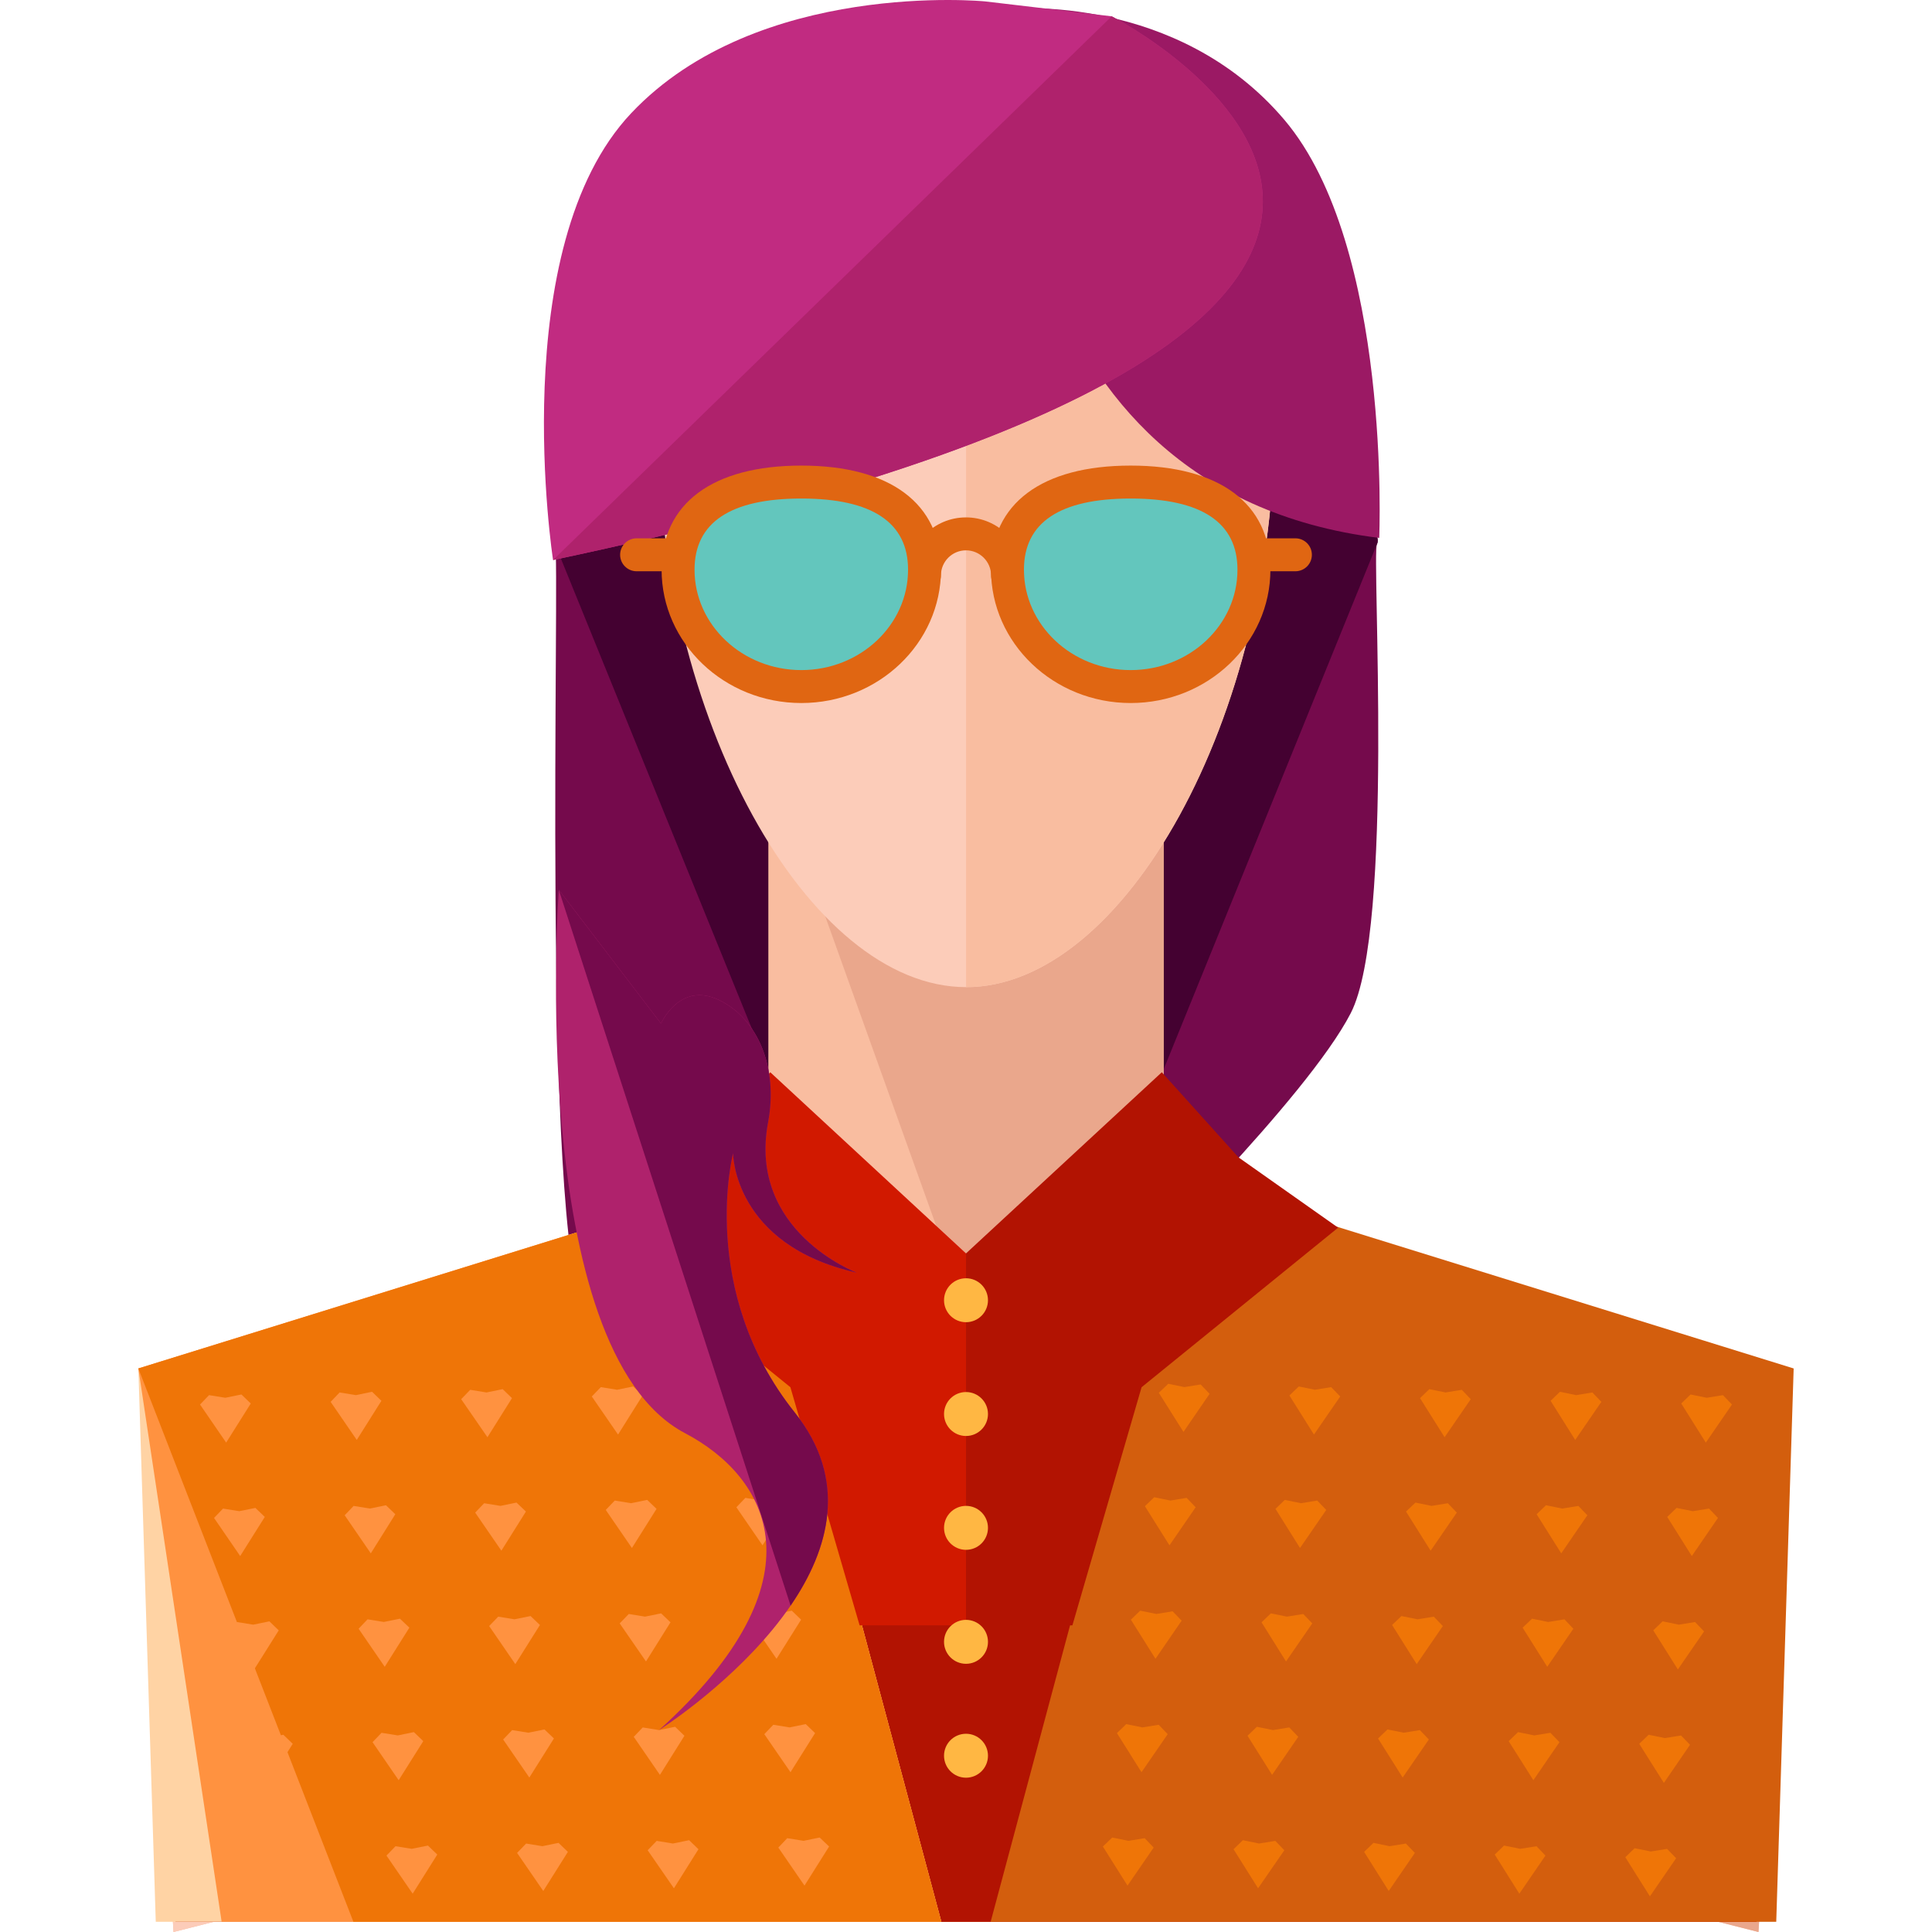 <?xml version="1.0" encoding="iso-8859-1"?>
<!-- Uploaded to: SVG Repo, www.svgrepo.com, Generator: SVG Repo Mixer Tools -->
<svg version="1.1" id="Layer_1" xmlns="http://www.w3.org/2000/svg" xmlns:xlink="http://www.w3.org/1999/xlink" 
	 viewBox="0 0 469.209 469.209" xml:space="preserve">
<rect x="42.605" y="370.737" style="fill:#F9BDA0;" width="384" height="96"/>
<path style="fill:#750A4C;" d="M139.677,124.249l75.064-15.368l4.536,104.008l-28.04,32.56l4.232,36.024
	c0,0-42.776,58.256-53.44,37.592c-10.656-20.664-5.888-184.248-7.232-186.92C133.469,129.482,139.677,124.249,139.677,124.249z"/>
<path style="fill:#440131;" d="M134.797,132.154c-1.328-2.672,4.872-7.896,4.872-7.896l75.064-15.368l4.536,104.008l-28.04,32.56
	l4.232,36.024"/>
<path style="fill:#750A4C;" d="M329.549,124.249l-75.064-15.368l-4.536,104.016l28.04,32.56l-3.952,63.616c0,0,43.344-42.336,54-63
	c10.664-20.664,5.048-111.248,6.376-113.92C335.757,129.482,329.549,124.249,329.549,124.249z"/>
<path style="fill:#440131;" d="M334.413,132.154c1.344-2.672-4.856-7.896-4.856-7.896l-75.064-15.368l-4.544,104.008l28.04,32.56
	l-4.232,36.024"/>
<rect x="186.605" y="186.738" style="fill:#F9BDA0;" width="96" height="200"/>
<polygon style="fill:#EAA78C;" points="282.605,280.145 282.605,186.738 187.581,186.738 235.813,321.273 "/>
<path style="fill:#FCCCB9;" d="M309.565,102.122c0,72.24-36.624,137.616-74.944,137.616s-74.96-65.376-74.96-137.616
	s36.64-84.288,74.96-84.288S309.565,29.882,309.565,102.122z"/>
<g>
	<path style="fill:#F9BDA0;" d="M234.621,17.834c38.32,0,74.944,12.048,74.944,84.288s-36.624,137.616-74.944,137.616"/>
	<polygon style="fill:#F9BDA0;" points="190.333,286.313 34.141,334.393 42.141,469.209 231.125,421.353 	"/>
</g>
<polyline style="fill:#FCCCB9;" points="34.141,334.393 42.141,469.209 231.125,421.353 "/>
<polygon style="fill:#F9BDA0;" points="278.893,286.313 435.069,334.393 427.069,469.209 238.069,421.353 "/>
<polyline style="fill:#EAA78C;" points="435.069,334.393 427.069,469.209 238.069,421.353 "/>
<path style="fill:#9B1964;" d="M245.037,13.074c0,0-4.136,105.92,89.92,117.568c0,0,3.064-70.688-23-101.504
	c-26.08-30.8-66.44-27-66.44-27L245.037,13.074z"/>
<path style="fill:#C12B81;" d="M269.989,3.962c0,0,143.048,73.112-135.672,132.048c0,0-11.784-75.976,18.984-108.528
	c30.76-32.56,85.92-27.144,85.92-27.144L269.989,3.962z"/>
<path style="fill:#AF226C;" d="M269.989,3.962c0,0,143.048,73.112-135.672,132.048"/>
<rect x="42.605" y="370.737" style="fill:#EA5807;" width="384" height="96"/>
<rect x="42.605" y="386.737" style="fill:#B21302;" width="384" height="80"/>
<polygon style="fill:#FFD3A4;" points="228.621,466.737 180.413,286.785 33.597,332.345 37.829,466.737 "/>
<polygon style="fill:#FF9240;" points="228.621,466.737 180.413,286.785 33.597,332.345 53.829,466.737 "/>
<polygon style="fill:#EF7507;" points="228.621,466.737 180.413,286.785 33.597,332.345 85.829,466.737 "/>
<polygon style="fill:#D35E0D;" points="240.589,466.737 288.797,286.785 435.613,332.345 431.381,466.737 "/>
<path style="fill:#63C6BD;" d="M224.533,138.361c0,15.68-13.408,28.376-29.92,28.376c-16.528,0-29.936-12.696-29.936-28.376
	s13.408-21.288,29.936-21.288C211.125,117.074,224.533,122.682,224.533,138.361z"/>
<path style="fill:#E06612;" d="M194.613,170.738c-18.712,0-33.936-14.52-33.936-32.376c0-16.072,12.368-25.288,33.936-25.288
	c21.56,0,33.92,9.216,33.92,25.288C228.533,156.217,213.317,170.738,194.613,170.738z M194.613,121.074
	c-17.208,0-25.936,5.816-25.936,17.288c0,13.44,11.64,24.376,25.936,24.376s25.92-10.936,25.92-24.376
	C220.533,126.889,211.813,121.074,194.613,121.074z"/>
<path style="fill:#E06612;" d="M162.605,138.738h-8c-2.208,0-4-1.792-4-4s1.792-4,4-4h8c2.208,0,4,1.792,4,4
	S164.813,138.738,162.605,138.738z"/>
<path style="fill:#63C6BD;" d="M244.677,138.361c0,15.68,13.408,28.376,29.92,28.376c16.528,0,29.936-12.696,29.936-28.376
	s-13.408-21.288-29.936-21.288C258.085,117.074,244.677,122.682,244.677,138.361z"/>
<path style="fill:#E06612;" d="M274.597,170.738c-18.704,0-33.92-14.52-33.92-32.376c0-16.072,12.36-25.288,33.92-25.288
	c21.568,0,33.936,9.216,33.936,25.288C308.533,156.217,293.309,170.738,274.597,170.738z M274.597,121.074
	c-17.2,0-25.92,5.816-25.92,17.288c0,13.44,11.632,24.376,25.92,24.376c14.304,0,25.936-10.936,25.936-24.376
	C300.533,126.889,291.805,121.074,274.597,121.074z"/>
<g>
	<path style="fill:#E06612;" d="M314.605,138.738h-8c-2.208,0-4-1.792-4-4s1.792-4,4-4h8c2.208,0,4,1.792,4,4
		S316.813,138.738,314.605,138.738z"/>
	<path style="fill:#E06612;" d="M244.693,143.745c-2.208,0-4-1.792-4-4c0-3.352-2.736-6.088-6.096-6.088
		c-3.352,0-6.08,2.728-6.08,6.088c0,2.208-1.792,4-4,4s-4-1.792-4-4c0-7.768,6.32-14.088,14.08-14.088
		c7.768,0,14.096,6.32,14.096,14.088C248.693,141.954,246.901,143.745,244.693,143.745z"/>
</g>
<polygon style="fill:#D11900;" points="168.437,281.073 187.069,260.409 234.605,304.409 234.605,394.737 208.765,394.737 
	191.957,336.905 144.229,298.153 "/>
<polygon style="fill:#B21302;" points="300.773,281.073 282.157,260.409 234.605,304.409 234.605,394.737 260.445,394.737 
	277.245,336.905 324.981,298.153 "/>
<g>
	<circle style="fill:#FFB743;" cx="234.605" cy="315.777" r="5.336"/>
	<circle style="fill:#FFB743;" cx="234.605" cy="343.409" r="5.336"/>
	<circle style="fill:#FFB743;" cx="234.605" cy="371.057" r="5.336"/>
	<circle style="fill:#FFB743;" cx="234.605" cy="398.737" r="5.336"/>
	<circle style="fill:#FFB743;" cx="234.605" cy="426.401" r="5.336"/>
</g>
<g>
	<polygon style="fill:#FF9240;" points="54.725,339.465 50.765,338.826 48.581,341.105 54.925,350.353 60.901,340.857 
		58.637,338.665 	"/>
	<polygon style="fill:#FF9240;" points="86.429,338.826 82.477,338.177 80.301,340.457 86.645,349.705 92.629,340.201 
		90.357,338.009 	"/>
	<polygon style="fill:#FF9240;" points="118.141,338.177 114.197,337.529 112.005,339.809 118.381,349.049 124.341,339.553 
		122.077,337.369 	"/>
	<polygon style="fill:#FF9240;" points="149.861,337.521 145.917,336.882 143.725,339.153 150.101,348.401 156.061,338.905 
		153.773,336.721 	"/>
	<polygon style="fill:#FF9240;" points="181.573,336.873 177.621,336.233 175.445,338.505 181.789,347.761 187.773,338.257 
		185.493,336.065 	"/>
	<polygon style="fill:#FF9240;" points="58.109,367.009 54.165,366.378 51.981,368.649 58.333,377.905 64.309,368.401 
		62.029,366.217 	"/>
	<polygon style="fill:#FF9240;" points="89.821,366.369 85.877,365.729 83.709,368.001 90.053,377.249 96.005,367.753 
		93.741,365.569 	"/>
	<polygon style="fill:#FF9240;" points="121.541,365.721 117.581,365.081 115.405,367.353 121.765,376.602 127.725,367.097 
		125.437,364.921 	"/>
	<polygon style="fill:#FF9240;" points="153.261,365.073 149.301,364.425 147.117,366.705 153.469,375.953 159.445,366.449 
		157.181,364.266 	"/>
	<polygon style="fill:#FF9240;" points="184.965,364.425 181.021,363.777 178.837,366.057 185.189,375.305 191.165,365.801 
		188.893,363.617 	"/>
	<polygon style="fill:#FF9240;" points="61.493,394.569 57.549,393.929 55.357,396.209 61.725,405.449 67.693,395.953 
		65.429,393.761 	"/>
	<polygon style="fill:#FF9240;" points="93.205,393.913 89.261,393.273 87.093,395.561 93.437,404.801 99.421,395.297 
		97.133,393.121 	"/>
	<polygon style="fill:#FF9240;" points="124.941,393.266 120.997,392.625 118.797,394.905 125.149,404.153 131.125,394.649 
		128.853,392.473 	"/>
	<polygon style="fill:#FF9240;" points="156.653,392.617 152.701,391.977 150.501,394.257 156.885,403.505 162.837,394.001 
		160.565,391.826 	"/>
	<polygon style="fill:#FF9240;" points="188.365,391.969 184.413,391.329 182.237,393.602 188.589,402.857 194.557,393.353 
		192.293,391.169 	"/>
	<polygon style="fill:#FF9240;" points="64.893,422.113 60.941,421.481 58.765,423.745 65.117,433.001 71.093,423.505 
		68.813,421.305 	"/>
	<polygon style="fill:#FF9240;" points="96.605,421.465 92.661,420.833 90.477,423.105 96.821,432.345 102.797,422.857 
		100.517,420.665 	"/>
	<polygon style="fill:#FF9240;" points="128.325,420.809 124.381,420.177 122.197,422.457 128.557,431.697 134.525,422.209 
		132.237,420.017 	"/>
	<polygon style="fill:#FF9240;" points="160.061,420.169 156.093,419.529 153.917,421.809 160.269,431.049 166.221,421.553 
		163.957,419.369 	"/>
	<polygon style="fill:#FF9240;" points="191.765,419.521 187.805,418.882 185.621,421.161 191.981,430.401 197.949,420.905 
		195.685,418.721 	"/>
	<polygon style="fill:#FF9240;" points="68.293,449.658 64.341,449.025 62.141,451.289 68.509,460.553 74.477,451.049 
		72.213,448.857 	"/>
	<polygon style="fill:#FF9240;" points="99.989,449.009 96.053,448.378 93.861,450.649 100.221,459.905 106.197,450.401 
		103.933,448.217 	"/>
	<polygon style="fill:#FF9240;" points="131.725,448.369 127.773,447.729 125.581,450.001 131.941,459.249 137.917,449.753 
		135.645,447.561 	"/>
	<polygon style="fill:#FF9240;" points="163.429,447.721 159.485,447.081 157.293,449.353 163.669,458.593 169.629,449.105 
		167.365,446.913 	"/>
	<polygon style="fill:#FF9240;" points="195.149,447.065 191.189,446.425 189.029,448.705 195.381,457.945 201.357,448.449 
		199.069,446.266 	"/>
</g>
<g>
	<polygon style="fill:#EF7507;" points="414.493,339.465 418.437,338.826 420.629,341.105 414.277,350.353 408.309,340.857 
		410.573,338.665 	"/>
	<polygon style="fill:#EF7507;" points="382.781,338.826 386.725,338.177 388.909,340.457 382.557,349.705 376.581,340.201 
		378.853,338.009 	"/>
	<polygon style="fill:#EF7507;" points="351.069,338.177 355.013,337.529 357.189,339.809 350.837,349.049 344.869,339.553 
		347.133,337.369 	"/>
	<polygon style="fill:#EF7507;" points="319.333,337.521 323.293,336.882 325.485,339.153 319.109,348.401 313.149,338.905 
		315.429,336.721 	"/>
	<polygon style="fill:#EF7507;" points="287.637,336.873 291.589,336.233 293.765,338.505 287.421,347.761 281.437,338.257 
		283.725,336.065 	"/>
	<polygon style="fill:#EF7507;" points="411.101,367.009 415.053,366.378 417.229,368.649 410.877,377.905 404.901,368.401 
		407.173,366.217 	"/>
	<polygon style="fill:#EF7507;" points="379.397,366.369 383.333,365.729 385.509,368.001 379.165,377.249 373.189,367.753 
		375.453,365.569 	"/>
	<polygon style="fill:#EF7507;" points="347.669,365.721 351.621,365.081 353.805,367.353 347.445,376.602 341.469,367.097 
		343.765,364.921 	"/>
	<polygon style="fill:#EF7507;" points="315.949,365.073 319.901,364.425 322.093,366.705 315.725,375.953 309.765,366.449 
		312.029,364.266 	"/>
	<polygon style="fill:#EF7507;" points="284.237,364.425 288.189,363.777 290.381,366.057 284.021,375.305 278.053,365.801 
		280.317,363.617 	"/>
	<polygon style="fill:#EF7507;" points="407.725,394.569 411.661,393.929 413.853,396.209 407.485,405.449 401.517,395.953 
		403.781,393.761 	"/>
	<polygon style="fill:#EF7507;" points="375.989,393.913 379.949,393.273 382.109,395.561 375.765,404.801 369.789,395.297 
		372.077,393.121 	"/>
	<polygon style="fill:#EF7507;" points="344.269,393.266 348.213,392.625 350.413,394.905 344.061,404.153 338.085,394.649 
		340.357,392.473 	"/>
	<polygon style="fill:#EF7507;" points="312.557,392.617 316.509,391.977 318.701,394.257 312.325,403.505 306.381,394.001 
		308.645,391.826 	"/>
	<polygon style="fill:#EF7507;" points="280.845,391.969 284.789,391.329 286.973,393.602 280.621,402.857 274.645,393.353 
		276.909,391.169 	"/>
	<polygon style="fill:#EF7507;" points="404.317,422.113 408.261,421.481 410.437,423.745 404.093,433.001 398.109,423.505 
		400.397,421.305 	"/>
	<polygon style="fill:#EF7507;" points="372.605,421.465 376.533,420.833 378.733,423.105 372.397,432.345 366.397,422.857 
		368.677,420.665 	"/>
	<polygon style="fill:#EF7507;" points="340.885,420.809 344.837,420.177 347.013,422.457 340.653,431.697 334.677,422.209 
		336.965,420.017 	"/>
	<polygon style="fill:#EF7507;" points="309.149,420.169 313.117,419.529 315.293,421.809 308.941,431.049 302.981,421.553 
		305.245,419.369 	"/>
	<polygon style="fill:#EF7507;" points="277.437,419.521 281.405,418.882 283.589,421.161 277.229,430.401 271.261,420.905 
		273.525,418.721 	"/>
	<polygon style="fill:#EF7507;" points="400.909,449.658 404.869,449.025 407.069,451.289 400.701,460.553 394.725,451.049 
		396.989,448.857 	"/>
	<polygon style="fill:#EF7507;" points="369.205,449.009 373.157,448.378 375.333,450.649 368.989,459.905 363.013,450.401 
		365.277,448.217 	"/>
	<polygon style="fill:#EF7507;" points="337.469,448.369 341.437,447.729 343.621,450.001 337.269,459.249 331.293,449.753 
		333.565,447.561 	"/>
	<polygon style="fill:#EF7507;" points="305.773,447.721 309.725,447.081 311.917,449.353 305.541,458.593 299.581,449.105 
		301.845,446.913 	"/>
	<polygon style="fill:#EF7507;" points="274.061,447.065 278.005,446.425 280.181,448.705 273.829,457.945 267.845,448.449 
		270.125,446.266 	"/>
</g>
<path style="fill:#AF226C;" d="M135.709,216.081c0,0-8,111.656,30.672,131.992c20.2,10.632,34.328,35.336-6.32,72.096
	c0,0,62.792-39.728,32.976-77.096c-23.656-29.656-15-63-15-63s0,22.248,30,29c0,0-26.496-10-21.504-36.496
	c2.512-13.304-2.496-25.248-12-29.752s-14,5.752-14,5.752L135.709,216.081z"/>
<path style="fill:#750A4C;" d="M192.005,389.945c9.4-13.728,14.08-30.528,1.032-46.872c-23.656-29.656-15-63-15-63s0,22.248,30,29
	c0,0-26.496-10-21.504-36.496c2.512-13.304-2.496-25.248-12-29.752s-14,5.752-14,5.752l-24.832-32.496"/>
</svg>